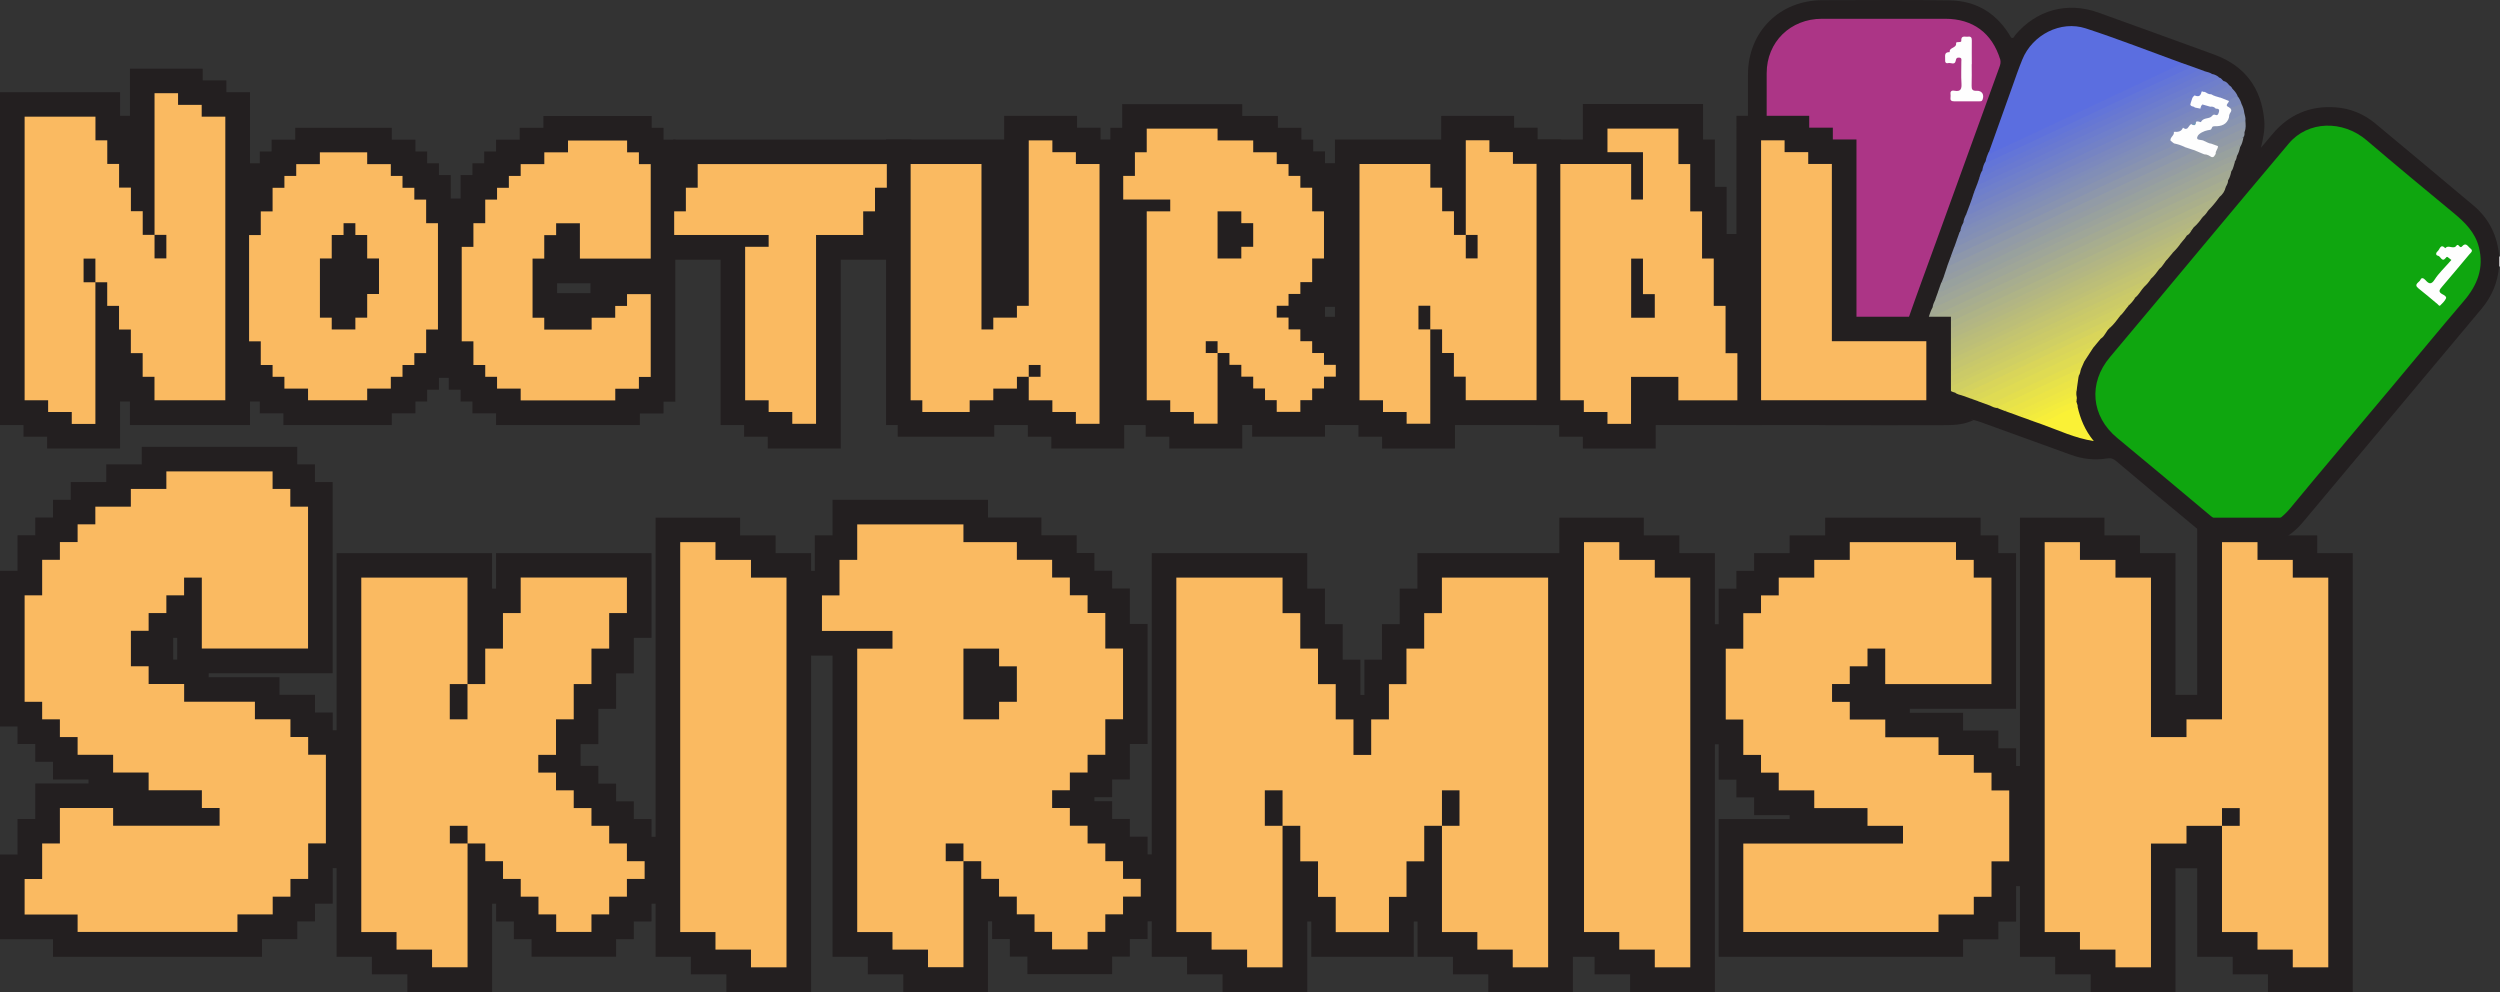 <?xml version="1.0" encoding="UTF-8"?>
<svg id="Layer_1" xmlns="http://www.w3.org/2000/svg" viewBox="0 0 406.2 161.19">
  <rect x="0" y="0" width="406.2" height="161.19" fill="#333333" stroke="none"/>
  <defs>
    <style>
      .cls-1 {
        fill: #6f7fcb;
      }

      .cls-2 {
        fill: #e7e24a;
      }

      .cls-3 {
        fill: #5b6ee0;
      }

      .cls-4 {
        fill: #d0cf63;
      }

      .cls-5 {
        fill: #959da2;
      }

      .cls-6 {
        fill: #cdcc66;
      }

      .cls-7 {
        fill: #6979d1;
      }

      .cls-8 {
        fill: #a7ad8f;
      }

      .cls-9 {
        fill: #919aa6;
      }

      .cls-10 {
        fill: #98a19e;
      }

      .cls-11 {
        fill: #5f71dc;
      }

      .cls-12 {
        fill: #f0e940;
      }

      .cls-13 {
        fill: #aaaf8b;
      }

      .cls-14 {
        fill: #7a87bf;
      }

      .cls-15 {
        fill: #cac9c9;
      }

      .cls-16 {
        fill: #9ca39b;
      }

      .cls-17 {
        fill: #8894b0;
      }

      .cls-18 {
        fill: #b2b584;
      }

      .cls-19 {
        fill: #7986be;
      }

      .cls-20 {
        fill: #eee743;
      }

      .cls-21 {
        fill: #dbd857;
      }

      .cls-22 {
        fill: #a3a993;
      }

      .cls-23 {
        fill: #7684c3;
      }

      .cls-24 {
        fill: #7281c7;
      }

      .cls-25 {
        fill: #8893b0;
      }

      .cls-26 {
        fill: #231f20;
      }

      .cls-27 {
        fill: #ac3586;
      }

      .cls-28 {
        fill: #dfdb53;
      }

      .cls-29 {
        fill: #8d97ab;
      }

      .cls-30 {
        fill: #d4d25f;
      }

      .cls-31 {
        fill: #c5c56f;
      }

      .cls-32 {
        fill: #b4b781;
      }

      .cls-33 {
        fill: #7e8cbc;
      }

      .cls-34 {
        fill: #faba61;
      }

      .cls-35 {
        fill: #818eb7;
      }

      .cls-36 {
        fill: #c8c86b;
      }

      .cls-37 {
        fill: #7499b7;
      }

      .cls-38 {
        fill: #ebe446;
      }

      .cls-39 {
        fill: #f3ec3d;
      }

      .cls-40 {
        fill: #7c89bd;
      }

      .cls-41 {
        fill: #f7ee3a;
      }

      .cls-42 {
        fill: #c2c372;
      }

      .cls-43 {
        fill: #9fa698;
      }

      .cls-44 {
        fill: #0fa60f;
      }

      .cls-45 {
        fill: #bfc075;
      }

      .cls-46 {
        fill: #8490b4;
      }

      .cls-47 {
        fill: #cbca68;
      }

      .cls-48 {
        fill: #7f8cba;
      }

      .cls-49 {
        fill: #babc7a;
      }

      .cls-50 {
        fill: #6375d8;
      }

      .cls-51 {
        fill: #e3de4e;
      }

      .cls-52 {
        fill: #bcbe78;
      }

      .cls-53 {
        fill: #d9d55a;
      }

      .cls-54 {
        fill: #6c7cce;
      }

      .cls-55 {
        fill: #fefefe;
      }

      .cls-56 {
        fill: #b7ba7d;
      }

      .cls-57 {
        fill: #faf136;
      }

      .cls-58 {
        fill: #929ba6;
      }

      .cls-59 {
        fill: #aeb387;
      }

      .cls-60 {
        fill: #7281c6;
      }

      .cls-61 {
        fill: #6677d4;
      }
    </style>
  </defs>
  <g id="cards">
    <g>
      <path class="cls-15" d="M406.2,43.3h-.16c-.41-.55-.41-1.09,0-1.63h.15v1.62h.01Z"/>
      <path class="cls-26" d="M406.05,41.68v1.63c-.22,2.58-1.17,4.85-2.83,6.84-9.7,11.58-19.39,23.17-29.09,34.75-4.14,4.94-11.52,5.64-16.51,1.53-4.62-3.8-9.2-7.66-13.78-11.51-.47-.4-.87-.54-1.51-.43-1.98.32-3.93.11-5.82-.58-4.96-1.8-9.93-3.6-14.9-5.4-.31-.11-.63-.18-.94-.27-1.53-.22-2.9-.89-4.31-1.45-.44-.18-.87-.39-1.31-.58-3.21-2.11-5.29-4.97-5.83-8.84-.26-1.84-.05-3.64.56-5.39,1.69-4.89,3.51-9.73,5.27-14.6,2.09-5.8,4.2-11.59,6.3-17.38,1.03-2.84,2.08-5.67,3.08-8.52.19-.54.34-1.08.45-1.64.42-.33.48-.84.68-1.29.37-.83.76-1.65,1.24-2.43.39.18.45-.19.59-.37,3.45-4.14,8.5-5.53,13.57-3.7,6.28,2.27,12.57,4.53,18.84,6.83,4.96,1.82,7.63,5.44,8.1,10.67.13,1.5-.19,2.97-.54,4.46.62-.73,1.24-1.47,1.85-2.2,2.69-3.21,6.12-4.67,10.29-4.37,2.42.18,4.59,1.08,6.45,2.63,5.33,4.44,10.66,8.88,15.96,13.34,2.55,2.15,3.89,4.94,4.16,8.25l-.02.02Z"/>
      <path class="cls-26" d="M326.78,6.13c0,.14.08.31.02.41-.6.98-1.05,2.02-1.45,3.1-.08.22-.2.14-.34.08-.33-.16-.42-.48-.55-.79-1.51-3.68-4.31-5.58-8.27-5.58h-20.3c-4.82,0-8.55,3.71-8.55,8.53,0,15.08.02,30.16-.02,45.24-.01,4.27,3.3,8.26,7.68,8.59.72.05,1.43.13,2.15.13h16.35c.54,0,1.08-.01,1.58.26,1.43.54,2.87,1.07,4.29,1.62.44.17.86.36,1.29.54-1.35.65-2.81.81-4.27.81-6.8.02-13.59.02-20.39,0-6.85-.02-11.99-5.21-11.99-12.07V12.12c0-6.96,5.15-12.09,12.13-12.09s13.77-.08,20.66.03c4.44.07,7.77,2.21,9.98,6.07h0Z"/>
      <path class="cls-44" d="M364.43,86.07c-1.67.04-3.6-.86-5.33-2.32-5.02-4.2-10.03-8.42-15.08-12.58-4.27-3.52-4.75-8.93-1.19-13.15,5.09-6.03,10.12-12.1,15.18-18.15,4.62-5.52,9.23-11.06,13.88-16.56,3.11-3.69,8.74-3.84,12.64-.52,4.66,3.98,9.38,7.89,14.1,11.79,1.85,1.53,3.53,3.16,4.14,5.58.86,3.37-.24,6.17-2.44,8.74-3.94,4.61-7.79,9.3-11.69,13.95-4.16,4.97-8.34,9.93-12.51,14.9-1.34,1.6-2.67,3.22-4.01,4.83-1.84,2.21-4.15,3.47-7.71,3.48h.02,0Z"/>
      <path class="cls-27" d="M315.08,66.09c-6.31,0-12.63,0-18.94-.02-2.87-.01-5.3-1.05-7.14-3.32-1.31-1.62-1.95-3.47-1.95-5.55,0-15.1-.02-30.2,0-45.31,0-5.08,3.87-8.84,8.98-8.84h20.02c4.52,0,7.64,2.32,8.96,6.66.1.42,0,.81-.15,1.21-3.43,9.46-6.86,18.92-10.29,28.38-1.49,4.13-3.03,8.24-4.47,12.38-1.87,5.36-.21,10.5,4.39,13.87.21.15.49.24.58.53h.01Z"/>
      <path class="cls-3" d="M323.19,24.63c1.24-3.48,2.48-6.96,3.73-10.44.54-1.52,1.06-3.04,1.67-4.53,1.63-4,6.21-6.38,10.3-5.05,5.3,1.73,10.5,3.77,15.74,5.68.01.39-.32.48-.58.59-5.76,2.63-11.49,5.36-17.24,8.03-4.12,1.91-8.23,3.85-12.34,5.79-.3.14-.58.33-.91.37-.31.04-.57-.02-.37-.44h0Z"/>
      <path class="cls-10" d="M363.97,23.91c-.1.51-.26,1.01-.53,1.46-1.3.22-2.39.94-3.55,1.48-7.3,3.4-14.59,6.81-21.88,10.22-4.26,1.99-8.52,3.97-12.76,5.99-3,1.42-6.03,2.78-9.03,4.23-.41.2-.85.5-1.34.14.17-.48.34-.96.51-1.45,1.25-.89,2.71-1.39,4.09-2.04,3.19-1.51,6.4-2.99,9.6-4.48,6.37-2.98,12.75-5.95,19.11-8.94,3.25-1.52,6.52-3.02,9.75-4.58.4-.2.81-.39,1.24-.53.34-.07.51-.42.83-.52,1.07-.34,2.05-.91,3.09-1.31.33-.13.87-.51.86.34h.01Z"/>
      <path class="cls-22" d="M362.54,27.86c-.1.51-.24,1.01-.53,1.46-1.62.46-3.09,1.3-4.6,2.01-4.28,2.01-8.55,4.02-12.84,6.02-5.94,2.77-11.86,5.55-17.8,8.31-3.12,1.45-6.24,2.9-9.34,4.38-1.11.53-2.25.97-3.33,1.56-.23.13-.48.26-.77.15.16-.62.36-1.23.67-1.8.6-.52,1.36-.74,2.06-1.07,5.58-2.61,11.16-5.22,16.73-7.83,8.5-3.98,17.02-7.94,25.51-11.93,1.16-.55,2.29-1.18,3.51-1.59.29-.1.8-.44.71.34h.02,0Z"/>
      <path class="cls-58" d="M315.83,44.92c.2-.59.4-1.19.6-1.78,3.21-1.6,6.48-3.07,9.72-4.59,3.24-1.53,6.5-3.03,9.75-4.55,5.42-2.52,10.82-5.08,16.24-7.59,1.49-.69,2.96-1.43,4.48-2.05.6.16,1.28.16,1.66.79-.13.35-.45.47-.74.61-4.05,1.86-8.07,3.76-12.11,5.64-3.04,1.41-6.07,2.83-9.1,4.25-6.52,3.06-13.04,6.13-19.58,9.15-.28.13-.57.37-.91.12h-.01Z"/>
      <path class="cls-43" d="M362.54,27.86c-.07-.5-.35-.26-.58-.16-1.23.55-2.46,1.09-3.67,1.66-5.3,2.49-10.59,5-15.89,7.49-4.68,2.2-9.36,4.38-14.04,6.57-4.44,2.07-8.88,4.14-13.33,6.2-.32.15-.68.22-1.02.33.04-.45.25-.85.43-1.25.55-.58,1.29-.85,2-1.17,2.38-1.04,4.71-2.19,7.06-3.28,2.36-1.09,4.71-2.18,7.07-3.28,2.22-1.03,4.42-2.1,6.65-3.12,3.5-1.61,6.96-3.29,10.47-4.89,2.15-.98,4.27-2.01,6.41-3,2.68-1.25,5.33-2.55,8.05-3.72.33-.14.67-.3.99.03-.19.54-.26,1.12-.59,1.6h0Z"/>
      <path class="cls-8" d="M313.34,51.74c4.65-2.18,9.3-4.36,13.96-6.54,1.95-.91,3.9-1.82,5.84-2.74,6.16-2.9,12.32-5.8,18.49-8.69,3.16-1.48,6.34-2.94,9.52-4.4.27-.12.56-.45.87-.05,0,.39-.19.73-.38,1.06-1.55.99-3.26,1.64-4.91,2.41-3.25,1.52-6.5,3.05-9.76,4.56-5.43,2.52-10.84,5.06-16.26,7.6-4.09,1.91-8.19,3.82-12.27,5.75-1.6.75-3.19,1.52-4.81,2.22-.24.1-.48.28-.76.09.16-.42.31-.83.47-1.25v-.02h0Z"/>
      <path class="cls-13" d="M312.87,52.99c2.66-1.22,5.33-2.43,7.98-3.67,6.09-2.85,12.17-5.72,18.26-8.57,3.57-1.67,7.15-3.33,10.72-5,3.71-1.73,7.42-3.46,11.12-5.2.22-.1.44-.18.69-.17-.14.67-.5,1.21-1.02,1.63-4.7,2.37-9.52,4.49-14.27,6.74-2.95,1.39-5.91,2.75-8.86,4.14-6.33,2.97-12.67,5.94-19.01,8.89-1.55.72-3.1,1.42-4.62,2.19-.39.19-.79.48-1.24.12,0-.39.11-.74.27-1.09h-.02Z"/>
      <path class="cls-59" d="M312.6,54.08c.34.03.64-.06.95-.2,4.26-2.02,8.53-4.04,12.79-6.04,4.75-2.23,9.51-4.46,14.27-6.68,4.6-2.15,9.19-4.3,13.79-6.44,1.78-.83,3.57-1.66,5.35-2.5.27-.13.54-.26.86-.2-.55.78-1.15,1.51-1.83,2.19-.97.14-1.77.69-2.63,1.09-4.25,2-8.5,3.98-12.75,5.97-5.96,2.78-11.92,5.57-17.88,8.35-3.98,1.85-7.96,3.73-11.95,5.58-.37.17-.7.49-1.16.34.03-.48-.15-.99.19-1.43v-.03Z"/>
      <path class="cls-29" d="M356.61,24.43c-1.37.98-2.99,1.48-4.48,2.22-2.19,1.1-4.44,2.05-6.66,3.09-6.19,2.9-12.37,5.82-18.56,8.73-3.24,1.52-6.5,3.01-9.75,4.51-.23.11-.44.34-.74.16.18-.48.36-.97.54-1.45.84-.69,1.87-1.05,2.84-1.5,4.54-2.13,9.09-4.26,13.64-6.37,5.93-2.76,11.84-5.58,17.79-8.29,1.25-.57,2.44-1.27,3.75-1.7.6.06,1.18.16,1.62.62v-.02h0Z"/>
      <path class="cls-25" d="M354.99,23.9c-1.25.63-2.48,1.28-3.75,1.88-2.19,1.03-4.4,2.01-6.59,3.03-6.11,2.86-12.22,5.74-18.33,8.61-2.68,1.26-5.36,2.5-8.04,3.75-.43.2-.89.35-1.33.52.2-.54.4-1.09.6-1.63,1.48-.86,3.07-1.49,4.61-2.22,4.38-2.07,8.78-4.11,13.17-6.16,5.15-2.4,10.29-4.85,15.46-7.2.82-.37,1.61-.8,2.4-1.22.69-.04,1.32.06,1.78.65h.02Z"/>
      <path class="cls-16" d="M363.13,26.26c-1.12.1-2.07.66-3.06,1.13-1.75.82-3.5,1.63-5.25,2.45-2.8,1.31-5.6,2.62-8.4,3.93-2.75,1.28-5.49,2.56-8.24,3.84s-5.49,2.56-8.24,3.85c-3.09,1.45-6.18,2.91-9.28,4.36-2.07.97-4.15,1.92-6.23,2.87.15-.42.31-.84.46-1.26.5.02.93-.19,1.36-.39,4.4-2.08,8.8-4.17,13.2-6.24,4.59-2.16,9.19-4.3,13.79-6.45,4.76-2.23,9.52-4.45,14.28-6.68,1.7-.8,3.41-1.59,5.12-2.38.27-.13.58-.44.8.07-.03.33-.13.62-.32.89h.01Z"/>
      <path class="cls-23" d="M319.45,34.86c.23-.6.45-1.21.68-1.81.43.08.83-.03,1.21-.22,4.02-1.94,8.07-3.8,12.11-5.69,5.26-2.46,10.51-4.94,15.78-7.37,1.9-.88,3.78-1.8,5.7-2.65.3-.13.58-.33.93-.29.32.16.66.29.84.65.03.56-.45.67-.81.83-3.04,1.4-6.06,2.86-9.1,4.26-3.37,1.55-6.71,3.15-10.08,4.7-5.35,2.47-10.66,5.01-16.02,7.46-.39.18-.79.49-1.25.12h.01Z"/>
      <path class="cls-18" d="M312.41,55.51c6.35-2.97,12.71-5.93,19.06-8.9,3.05-1.43,6.1-2.87,9.16-4.3,5.86-2.75,11.72-5.5,17.59-8.24.2-.09.49-.42.57.12-.23.4-.51.75-.87,1.05-2.18,1.32-4.56,2.24-6.85,3.32-3.24,1.54-6.5,3.05-9.75,4.56-5.39,2.51-10.78,5.04-16.17,7.55-3.9,1.82-7.79,3.67-11.7,5.46-.32.15-.61.4-1.01.26,0-.3-.01-.6-.02-.89h0Z"/>
      <path class="cls-52" d="M313.26,59.53c-.22-.27-.33-.59-.38-.93.85-.79,1.95-1.12,2.96-1.6,2.64-1.26,5.3-2.5,7.95-3.75,2.1-.98,4.2-1.99,6.32-2.94,1.44-.64,2.85-1.37,4.28-2.03,1.33-.61,2.61-1.31,3.98-1.83,1.29-.48,2.47-1.2,3.72-1.76,2.6-1.18,5.17-2.43,7.78-3.6,1.25-.56,2.44-1.26,3.73-1.73.25-.09.58-.55.85,0-.4.59-.84,1.14-1.36,1.63-3.68,1.86-7.46,3.54-11.19,5.3-3.33,1.57-6.66,3.13-10,4.67-5.32,2.46-10.61,4.99-15.94,7.42-.89.41-1.69,1.04-2.71,1.15h0Z"/>
      <path class="cls-31" d="M350.86,43.67c-.42.58-.84,1.16-1.38,1.63-.62.48-1.36.74-2.06,1.07-4.1,1.95-8.22,3.86-12.34,5.78-5.23,2.43-10.44,4.89-15.67,7.32-1.27.59-2.55,1.17-3.81,1.79-.34.17-.68.4-1.1.2-.23-.18-.4-.4-.52-.67-.05-.59.48-.63.82-.79,2.87-1.34,5.74-2.69,8.62-4.03,3.26-1.51,6.51-3.03,9.76-4.55,5.58-2.61,11.16-5.24,16.76-7.81.28-.13.65-.52.92.06h0Z"/>
      <path class="cls-24" d="M355.88,16.91c-5.22,2.43-10.43,4.86-15.65,7.29-3.05,1.43-6.1,2.86-9.15,4.3-3.26,1.54-6.52,3.09-9.8,4.59-.3.14-.81.75-1.15-.04.11-.3.21-.6.32-.9,2.15-1.12,4.37-2.08,6.57-3.11,3.22-1.51,6.45-3,9.68-4.51,6.07-2.85,12.15-5.66,18.2-8.53.42-.2.85-.48,1.36-.22.16.47,0,.83-.37,1.12h-.01Z"/>
      <path class="cls-11" d="M323.19,24.63c.12.6.45.21.66.11,1.82-.83,3.63-1.68,5.44-2.53,6.19-2.91,12.37-5.82,18.55-8.73,2.26-1.07,4.53-2.13,6.79-3.2.36.13.72.25,1.08.38.23.59-.25.73-.6.9-2.69,1.3-5.4,2.57-8.12,3.83-3.36,1.56-6.71,3.15-10.08,4.71-4.48,2.07-8.93,4.2-13.42,6.24-.27.12-.67.51-.87-.13.11-.55.29-1.08.57-1.57h0Z"/>
      <path class="cls-5" d="M315.83,44.92c1.66-.74,3.33-1.46,4.98-2.23,5.3-2.48,10.59-4.99,15.89-7.48,3.68-1.73,7.36-3.44,11.04-5.16,3.52-1.64,7.04-3.28,10.56-4.91.47-.22.78-.03,1.02.37-3.33,1.75-6.79,3.22-10.19,4.83-6.02,2.85-12.07,5.62-18.11,8.44-3.41,1.59-6.79,3.25-10.21,4.81-1.79.82-3.51,1.79-5.39,2.4.14-.35.28-.71.42-1.06h-.01Z"/>
      <path class="cls-7" d="M358.22,11.58c.43.12.88.21,1.26.48-.13.54-.59.73-1.02.93-4.05,1.86-8.07,3.76-12.11,5.65-3.2,1.49-6.39,2.99-9.58,4.48-4.82,2.25-9.64,4.5-14.46,6.76-.33.16-.69.4-1.09.14.13-.36.26-.72.38-1.09.15-.32.44-.48.74-.62,7.48-3.5,14.97-6.99,22.45-10.49,4.47-2.09,8.93-4.22,13.43-6.24h0Z"/>
      <path class="cls-32" d="M312.43,56.41c5.44-2.54,10.88-5.08,16.32-7.63,2.84-1.33,5.68-2.65,8.52-3.99,6.16-2.9,12.32-5.81,18.5-8.68.69-.32,1.36-.76,2.14-.88-.44.63-.9,1.24-1.5,1.73-1.82.69-3.53,1.6-5.29,2.42-7.01,3.29-14.04,6.55-21.05,9.85-4.49,2.11-8.99,4.23-13.5,6.3-1.33.61-2.59,1.37-4.01,1.79-.2-.29-.17-.61-.14-.93v.02s.01,0,.01,0Z"/>
      <path class="cls-1" d="M356.24,15.83c-1.51.23-2.76,1.11-4.11,1.73-6.21,2.86-12.38,5.8-18.57,8.71-3.65,1.71-7.29,3.43-10.96,5.1-.69.32-1.35.79-2.16.79.1-.29.2-.59.29-.88.33-.36.75-.58,1.19-.78,4.55-2.12,9.1-4.25,13.65-6.37,5.94-2.76,11.85-5.56,17.8-8.3,2.09-.96,4.16-1.97,6.26-2.92.3-.14.58-.32.93-.3.35.05.48.37.72.55.06.43-.29.54-.57.68-.81.41-1.61.85-2.45,1.2-.12.03-.33,0-.34.04-.28.89-1.01.76-1.68.76h0Z"/>
      <path class="cls-35" d="M317.94,38.98c.15-.42.3-.83.45-1.25,1.29-.9,2.77-1.4,4.17-2.06,3.37-1.61,6.76-3.17,10.14-4.74,5.25-2.45,10.5-4.91,15.74-7.36,1.46-.68,2.96-1.28,4.36-2.1.13-.08.26-.15.42-.09.33.64-.25,1.01-.45,1.49-.29.41-.72.62-1.16.82-7.59,3.53-15.18,7.08-22.75,10.64-3.25,1.53-6.5,3.05-9.76,4.53-.36.16-.73.48-1.16.12Z"/>
      <path class="cls-54" d="M360.56,12.6c-1.26.87-2.73,1.34-4.09,2.01-2.19,1.09-4.45,2.05-6.66,3.09-6.19,2.91-12.38,5.83-18.58,8.73-3.49,1.63-7,3.22-10.5,4.83.16-.42.32-.84.49-1.26,1.22-.26,2.26-.95,3.37-1.45,3.35-1.51,6.65-3.12,9.98-4.69,5.76-2.7,11.52-5.4,17.29-8.1,2.08-.97,4.18-1.92,6.27-2.87.5-.22.93-.54,1.35-.86.41.09.76.27,1.08.54v.03Z"/>
      <path class="cls-40" d="M318.55,37.37c.07-.45.26-.86.48-1.26.58-.71,1.44-.96,2.21-1.31,4.4-2.03,8.78-4.12,13.18-6.15,6.08-2.82,12.13-5.71,18.22-8.5,2.18-1,4.3-2.1,6.52-3.01.41-.06.76.01.95.44-.03.54-.44.74-.85.92-4.89,2.17-9.69,4.52-14.54,6.76-6.92,3.19-13.79,6.48-20.72,9.66-1.55.71-3.11,1.4-4.62,2.19-.26.13-.49.36-.83.27h0Z"/>
      <path class="cls-50" d="M322.62,26.2c.19.33.41.11.61.02,2.38-1.1,4.77-2.19,7.14-3.3,6.18-2.9,12.36-5.82,18.54-8.72,2.08-.97,4.17-1.92,6.25-2.88.29-.13.5-.32.54-.66.53.19,1.07.38,1.6.57-.04.54-.51.63-.87.79-3.03,1.41-6.06,2.84-9.09,4.26-3.36,1.57-6.71,3.14-10.07,4.7-4.8,2.23-9.59,4.48-14.38,6.72-.23.11-.58.49-.8-.05.09-.52.25-1.01.53-1.45h0Z"/>
      <path class="cls-47" d="M348.33,46.66c-.49.55-.81,1.24-1.41,1.7-1.81,1.05-3.75,1.84-5.64,2.73-3.3,1.55-6.62,3.07-9.91,4.63-5,2.36-10.04,4.65-15.02,7.05-.11.05-.23.08-.35.09-.37-.16-.63-.46-.89-.74-.03-.44.32-.53.61-.67,8.19-3.82,16.37-7.65,24.55-11.48,2.36-1.1,4.69-2.25,7.09-3.27.29-.12.63-.57.97-.03h0Z"/>
      <path class="cls-42" d="M350.86,43.67c-.94-.09-1.64.51-2.41.86-3.39,1.55-6.75,3.18-10.13,4.76-6.16,2.88-12.33,5.75-18.5,8.62-1.68.78-3.36,1.55-5.03,2.34-.29.14-.63.22-.8.54-.18-.15-.32-.33-.34-.58-.06-.64.47-.78.87-.97,2.2-1.08,4.43-2.09,6.65-3.13,3.33-1.56,6.66-3.11,9.99-4.66,5.31-2.48,10.61-4.97,15.92-7.44,1.33-.62,2.66-1.22,3.98-1.86.36-.17.74-.47,1.15-.08-.53.46-.76,1.18-1.34,1.6,0,0-.01,0-.01,0Z"/>
      <path class="cls-4" d="M317.61,63.78c-.41-.09-.76-.29-1.07-.56,0-.6.53-.68.9-.85,3.14-1.48,6.27-2.97,9.42-4.42,3.23-1.49,6.45-3.02,9.68-4.51,2.8-1.29,5.57-2.64,8.38-3.89.28-.13.72-.63.94.11-.5.57-.88,1.24-1.47,1.74-4.44,2.16-8.93,4.2-13.4,6.3-4.17,1.96-8.33,3.93-12.53,5.83-.27.12-.54.27-.85.26h0Z"/>
      <path class="cls-46" d="M317.94,38.98c.99-.05,1.78-.67,2.64-1.06,3.3-1.48,6.54-3.07,9.82-4.6,5.92-2.76,11.87-5.48,17.78-8.28,1.51-.71,3.08-1.31,4.49-2.22.27.06.49.17.56.47-.56.78-1.49.96-2.27,1.35-2.09,1.02-4.23,1.94-6.34,2.92-5.3,2.48-10.58,4.99-15.88,7.48-3.43,1.61-6.87,3.2-10.31,4.8-.27.13-.54.26-.86.2.13-.36.25-.71.38-1.07h-.01Z"/>
      <path class="cls-61" d="M322.09,27.65c.21.24.39.02.55-.06,4.22-1.98,8.43-3.98,12.65-5.96,5.68-2.66,11.36-5.32,17.04-7.98,1.67-.78,3.42-1.4,4.97-2.42.31.11.61.23.92.34-.06.37-.4.42-.66.54-5.17,2.41-10.34,4.82-15.51,7.23-2.71,1.26-5.42,2.52-8.12,3.79-4.11,1.93-8.22,3.87-12.32,5.8.09-.45.24-.88.49-1.28h0Z"/>
      <path class="cls-14" d="M359.12,17.31c-3.13,1.48-6.25,2.96-9.38,4.43-2.27,1.06-4.55,2.11-6.81,3.17-6.08,2.85-12.15,5.71-18.23,8.56-1.89.89-3.79,1.76-5.68,2.64.05-.45.22-.85.42-1.25.79.04,1.43-.42,2.09-.73,3.5-1.61,6.96-3.29,10.45-4.92,5.59-2.62,11.19-5.23,16.78-7.84,2.38-1.11,4.77-2.2,7.14-3.31.28-.13.66-.18.7-.6.28-.24.55-.06.82.02.06-.02.14.16.17,0,.05-.25.07-.5.33-.64.46,0,.89.07,1.2.47h0Z"/>
      <path class="cls-53" d="M320.32,64.8c-.48-.17-.96-.35-1.44-.52-.05-.47.32-.6.64-.75,3.56-1.7,7.13-3.36,10.7-5.03,3.49-1.63,6.98-3.26,10.47-4.9.51-.24,1.02-.5,1.57-.65.27-.07.62-.18.52.35-.58.47-.75,1.27-1.39,1.69-5.2,2.5-10.44,4.93-15.68,7.34-1.79.83-3.54,1.74-5.38,2.47h-.01Z"/>
      <path class="cls-28" d="M340.06,56.57c-.47.73-.95,1.46-1.42,2.19-5.09,2.39-10.19,4.76-15.28,7.15-.66-.24-1.31-.48-1.97-.72-.04-.4.28-.48.54-.61,2.63-1.28,5.29-2.5,7.93-3.74,2.59-1.22,5.21-2.39,7.78-3.64.62-.3,1.25-.57,1.89-.81.19-.07.47-.21.53.19h0Z"/>
      <path class="cls-36" d="M348.33,46.66c-.94.06-1.7.59-2.51.97-5.24,2.44-10.47,4.92-15.7,7.38-3.62,1.7-7.24,3.38-10.86,5.07-1.19.55-2.39,1.08-3.58,1.62-.22.1-.45.19-.56.42-.3-.13-.43-.42-.61-.66.98-.43,1.97-.83,2.94-1.29,4.4-2.07,8.79-4.16,13.19-6.23,5.53-2.6,11.07-5.19,16.62-7.75.72-.33,1.4-.79,2.22-.9-.3.52-.7.97-1.15,1.36h0Z"/>
      <path class="cls-30" d="M342.77,53.3c-.1-.42-.33-.21-.54-.12-1.2.54-2.4,1.06-3.59,1.62-4.38,2.06-8.75,4.14-13.13,6.2-2,.94-4.01,1.86-6.02,2.77-.26.12-.45.28-.6.51-.44-.12-.89-.21-1.27-.5,1.36-.68,2.7-1.38,4.08-2.03,2.11-.99,4.24-1.93,6.35-2.92,5.25-2.46,10.48-4.94,15.73-7.4.19-.09.4-.34.63-.04-.49.68-.99,1.35-1.62,1.91h-.02Z"/>
      <path class="cls-45" d="M352.2,42.07c-1.21.08-2.16.82-3.2,1.29-5.21,2.38-10.38,4.86-15.57,7.3-4.7,2.21-9.41,4.41-14.11,6.61-1.6.75-3.2,1.47-4.8,2.21-.35.16-.71.34-.87.73-.22-.18-.34-.41-.38-.69,1.85-1.09,3.86-1.87,5.78-2.82,2.09-1.03,4.23-1.94,6.34-2.93,5.27-2.47,10.54-4.97,15.81-7.44,3.62-1.7,7.25-3.39,10.88-5.08.33-.15.64-.34,1.02-.26-.3.36-.6.72-.9,1.08Z"/>
      <path class="cls-48" d="M318.55,37.37c1.72-1.15,3.68-1.83,5.53-2.75,2.05-1.02,4.18-1.91,6.26-2.88,5.3-2.48,10.56-5.03,15.88-7.46,4.39-2,8.69-4.21,13.16-6.05.25-.1.44-.39.65-.59.34-.27.57-.13.67.22.1.38-.02.82-.39.9-.61.13-1.02.78-1.72.64-.11-.02-.27.03-.32.13-.28.59-.83.46-1.31.51-.26.11-.49.29-.77.35-.38.56-1.13.54-1.55.88-.56.45-.92.35-1.42.14-.52.57-1.25.8-1.92,1.12-2.11.99-4.24,1.93-6.34,2.92-6.19,2.9-12.37,5.82-18.56,8.73-2.4,1.13-4.82,2.23-7.23,3.35-.24.11-.48.25-.76.23.05-.12.1-.24.16-.37,0,0-.02-.02-.02-.02Z"/>
      <path class="cls-57" d="M337.57,66.11c.45,1.95,1.18,3.79,2.63,5.56-3.1-.49-5.7-1.75-8.39-2.71-.21-.54.23-.67.56-.81,1.44-.63,2.83-1.38,4.27-2,.3-.13.6-.27.92-.04h.01Z"/>
      <path class="cls-56" d="M312.57,57.33c.85-.67,1.85-1.04,2.81-1.49,2.1-1,4.23-1.93,6.34-2.92,5.29-2.48,10.58-4.99,15.87-7.47,4.56-2.14,9.13-4.27,13.7-6.4,1.49-.69,2.98-1.37,4.47-2.05.22-.1.43-.24.65-.02-.1.14-.21.28-.31.42-2.04,1.2-4.23,2.1-6.36,3.1-2.33,1.09-4.66,2.18-6.99,3.26-6.34,2.95-12.68,5.92-19.01,8.89-3.3,1.55-6.63,3.05-9.91,4.65-.38.19-.76.54-1.24.2-.04-.05-.05-.1-.02-.15v-.02h0Z"/>
      <path class="cls-21" d="M340.06,56.57c-.79-.1-1.38.4-2.02.7-5.45,2.52-10.88,5.07-16.32,7.62-.13.06-.22.19-.32.29-.36-.13-.72-.25-1.08-.38.72-.66,1.64-.96,2.5-1.37,4.59-2.17,9.19-4.31,13.79-6.46,1.33-.62,2.66-1.21,3.99-1.82.25-.11.49-.21.77-.17-.44.53-.87,1.05-1.31,1.58h0Z"/>
      <path class="cls-6" d="M345.86,49.65c-.18-.34-.4-.13-.61-.04-2.63,1.22-5.26,2.44-7.88,3.67-6.08,2.85-12.16,5.72-18.25,8.57-.88.41-1.85.67-2.58,1.37-.22-.06-.41-.16-.54-.36.16-.34.5-.42.79-.55,6.22-2.91,12.44-5.8,18.66-8.71,3.35-1.57,6.7-3.16,10.04-4.74.46-.22.89-.5,1.43-.49-.28.49-.66.9-1.06,1.28h0Z"/>
      <path class="cls-56" d="M312.59,57.49c.38.04.68-.18,1.01-.33,6.16-2.89,12.31-5.79,18.47-8.68,3.62-1.7,7.24-3.39,10.86-5.07,4.22-1.96,8.44-3.92,12.66-5.87.16-.07.34-.1.51-.14-.2.33-.38.68-.76.85-5.98,2.87-12.01,5.64-18.01,8.46-5.47,2.57-10.95,5.12-16.42,7.67-2.49,1.16-4.98,2.35-7.49,3.48-.22.1-.43.22-.68.2-.17-.16-.17-.36-.15-.57Z"/>
      <path class="cls-49" d="M354.46,39.36c-1.11.28-2.15.72-3.15,1.25-1.55.82-3.16,1.49-4.77,2.19-1.06.46-2.12.97-3.13,1.5-1.34.71-2.74,1.3-4.11,1.94-2.28,1.07-4.57,2.13-6.85,3.19-1.45.67-2.91,1.36-4.35,2.06-1.97.96-3.97,1.89-5.95,2.83-2.37,1.12-4.76,2.21-7.15,3.31-.7.33-1.41.64-2.12.96-.04-.13-.07-.26-.11-.39,1.26-.87,2.72-1.36,4.09-2,1.29-.61,2.59-1.22,3.89-1.82,4.27-2.01,8.54-4,12.81-6,5.64-2.65,11.3-5.27,16.95-7.92,1.27-.59,2.5-1.27,3.82-1.75.24-.09.47-.32.73-.05-.2.24-.4.47-.6.71h0Z"/>
      <path class="cls-51" d="M323.37,65.9c.01-.3.26-.38.47-.48,3.05-1.43,6.1-2.87,9.15-4.29,1.62-.76,3.24-1.52,4.87-2.25.23-.11.46-.46.78-.12-.18.42-.36.83-.54,1.25-1.65.91-3.39,1.63-5.09,2.43-2.54,1.19-5.06,2.42-7.63,3.56-.3.13-.61.23-.93.29-.39-.04-.74-.2-1.08-.37v-.02Z"/>
      <path class="cls-49" d="M355.06,38.65c-.72.1-1.35.47-1.99.77-4.27,1.99-8.53,4.02-12.79,6.02-4.7,2.21-9.4,4.4-14.1,6.6-4.35,2.03-8.71,4.05-13.06,6.07-.11.05-.23.06-.34.09-.04-.04-.05-.09-.03-.14,1.26-.94,2.77-1.37,4.15-2.07,2.21-1.11,4.49-2.08,6.74-3.13,6.16-2.89,12.32-5.79,18.48-8.69,3.65-1.71,7.29-3.44,10.96-5.1.72-.33,1.39-.89,2.27-.84-.1.14-.19.27-.29.41h0Z"/>
      <path class="cls-2" d="M324.45,66.28c1.11-.77,2.4-1.19,3.6-1.77,3.14-1.52,6.32-2.95,9.49-4.4.17-.08.33-.3.56-.11-.06.38-.15.75-.35,1.08-.38.6-1.04.78-1.63,1.04-3.15,1.41-6.24,2.95-9.39,4.35-.33.15-.66.27-1.02.29-.42-.16-.85-.33-1.27-.49h.01Z"/>
      <path class="cls-38" d="M325.71,66.76c3.29-1.54,6.58-3.08,9.86-4.63.73-.34,1.45-.7,2.17-1.05-.12.84-.24,1.69-.36,2.53-.07-.05-.12-.12-.16-.2-.11-.54-.41-.45-.79-.27-2.02.97-4.06,1.91-6.09,2.86-1,.47-1.99.95-3.03,1.33-.54-.19-1.07-.38-1.61-.57h0Z"/>
      <path class="cls-17" d="M364.65,18.35c.09.41.25.81.18,1.25-.23.34-.59.49-.95.65-1.96.87-3.88,1.85-5.84,2.71-.24.06-.47.03-.7-.06-.3-.11-.53-.29-.52-.65,0-.3.18-.48.44-.62,1.25-.7,2.51-1.39,3.93-1.68.55-.11.46-.75.89-.94.51.21.95.04,1.39-.23.36-.22.69-.56,1.18-.43Z"/>
      <path class="cls-20" d="M327.32,67.33c.39-.5.99-.65,1.52-.9,2.56-1.21,5.15-2.37,7.7-3.61.84-.41.92-.12.8.6-.86.65-1.88,1.01-2.84,1.47-1.64.78-3.31,1.51-4.94,2.32-.43.21-.89.34-1.35.46-.3-.11-.6-.23-.9-.34h.01Z"/>
      <path class="cls-29" d="M358.04,22.85c1.46-.97,3.14-1.51,4.68-2.32.68-.36,1.4-.62,2.11-.93.04.61.13,1.22-.13,1.81-.35-.24-.66-.06-1,.08-1.5.62-2.91,1.45-4.44,2-.49-.06-1-.07-1.22-.64h0Z"/>
      <path class="cls-41" d="M337.57,66.11c-1.49.39-2.82,1.13-4.17,1.84-.55.29-1.33.25-1.59,1.01l-1.61-.57c.07-.48.51-.55.84-.71,1.8-.81,3.58-1.67,5.36-2.51.31-.14.62-.42,1-.15-.12.38.25.7.16,1.08h.01Z"/>
      <path class="cls-39" d="M337.41,65.03c-1.09.48-2.19.94-3.27,1.44-1.32.62-2.63,1.28-3.94,1.92-.3-.11-.6-.23-.91-.34-.06-.39.26-.51.51-.64,2.25-1.15,4.55-2.2,6.88-3.2.21-.09.44-.22.68-.09.05.3.14.59.03.9h.02Z"/>
      <path class="cls-12" d="M337.37,64.13c-2.33,1.06-4.67,2.09-6.99,3.19-.38.18-.85.31-1.09.73-.36-.13-.72-.25-1.08-.38.68-.35,1.35-.73,2.04-1.06,2.24-1.05,4.49-2.07,6.74-3.11.11-.05.23-.06.34-.09.01.06.03.13.04.19,0,.17,0,.35-.01.52h0Z"/>
      <path class="cls-9" d="M359.3,23.34c1.64-.78,3.27-1.55,4.9-2.33.49-.24.48.09.49.4,0,.31.04.62-.18.88-1.04.85-2.33,1.22-3.52,1.79-.27.13-.52.02-.75-.11-.33-.19-.8-.17-.94-.63Z"/>
      <path class="cls-5" d="M360.37,23.74c.27.33.54.18.84.03,1.1-.51,2.21-.98,3.31-1.47-.1.57-.24,1.12-.55,1.61-.13-.6-.47-.28-.74-.16-.84.38-1.67.78-2.52,1.15-.21.09-.43.4-.7.08-.33-.54.02-.89.35-1.24h0Z"/>
      <path class="cls-46" d="M364.65,18.35c-.55.31-1.09.63-1.64.91-.31.16-.69.38-.83-.21-.26-.57.1-1.13.05-1.69.66-.14,1.23-.68,1.97-.47.24.46.4.95.45,1.46Z"/>
      <path class="cls-60" d="M358.23,14.9c.95-.7,2.18-.91,3.05-1.75.41.1.68.36.91.69.06.36-.24.44-.46.56-.78.41-1.57.82-2.43,1.06-.46,0-.88-.05-1.07-.56Z"/>
      <path class="cls-23" d="M359.28,15.3c.97-.48,2.03-.77,2.9-1.45.23.13.43.3.53.56.22.44-.1.67-.39.84-.5.3-1.01.62-1.6.74-.54-.11-1.16-.04-1.44-.69h0Z"/>
      <path class="cls-33" d="M364.2,16.89c-.69.11-1.24.72-2,.55-.45.22-.51-.08-.51-.4,0-.27.14-.5.28-.72.46-.41.89-.9,1.62-.67.28.38.49.78.61,1.24h0Z"/>
      <path class="cls-19" d="M363.59,15.65c-.53.16-1.04.35-1.43.76-.59.09-1.13.07-1.44-.57.65-.49,1.69-.45,1.99-1.43.37.36.69.75.88,1.24Z"/>
      <path class="cls-55" d="M398.3,42.24c-.2-.16-.37-.3-.55-.43-.19-.15-.23-.05-.38.12-.62.75-.8-.31-1.25-.38-.35-.05-.41-.42-.05-.73.37-.32.45-1.29,1.25-.49.48-.64,1.31.26,1.79-.4.2-.27.36-.07.49.08.14.16.29.2.43.03.65-.75.95.02,1.34.31.55.41.11.67-.15.98-1.49,1.76-2.95,3.54-4.46,5.29-.43.49-.63.82.11,1.2.24.12.7.38.55.68-.2.43-.59.8-.94,1.14-.15.14-.3-.12-.42-.22-1.03-.85-2.04-1.73-3.09-2.55-.89-.69.13-.98.3-1.4.17-.44.53-.28.82.04.51.57.91.83,1.49-.08.64-1.01,1.55-1.85,2.34-2.76.12-.13.23-.27.38-.43h0Z"/>
      <path class="cls-55" d="M320.36,10.44c0,1.17.03,2.33-.01,3.49-.02.61.15.85.8.82.89-.04,1.29.62.97,1.46-.1.27-.3.25-.51.25h-4.13c-.85,0-.48-.64-.55-1.04-.08-.46.05-.79.61-.68,1.07.21,1.22-.33,1.16-1.24-.08-1.16-.01-2.33-.02-3.49,0-.27.13-.63-.37-.65-.38-.02-.47.12-.54.5-.14.79-.81.28-1.22.39-.39.1-.54-.15-.5-.52.05-.53-.27-1.29.74-1.26-.12-.8,1.12-.62,1.04-1.43-.02-.24.25-.18.42-.2s.43.02.42-.21c-.06-.96.64-.6,1.1-.67.48-.07.62.16.61.62-.02,1.28,0,2.57,0,3.85h-.02Z"/>
      <path class="cls-55" d="M360.72,15.84c.48.19.96.38,1.44.57-.02.35-.82.73.05,1.03.25.21.47.42.22.79-.16.24-.28.51-.25.82-.35,1.2-1.26,1.49-2.36,1.46-.21,0-.38.07-.43.25-.11.39-.32.33-.67.4-.6.11-1.41.51-1.63.92-.43.82.57.56.96.78.42.17.79.45,1.26.49.35.13.71.26,1.06.39.04.46-.43.77-.35,1.24-.19.23-.25.66-.71.53-.32-.18-.61-.43-1.02-.37-.56-.23-1.12-.47-1.68-.7-.54-.18-1.08-.36-1.62-.54-.57-.28-1.15-.49-1.77-.59-.19-.16-.37-.31-.56-.47-.09-.58.69-.83.54-1.43.62.05,1.21.03,1.49-.67.81.65.89-.43,1.36-.58.43.26.61-.02.76-.36.29-.22.74.13.8.02.37-.7,1.13-.5,1.61-.81.27-.17.31-.51.78-.33.38.14.47-.27.54-.54.11-.42-.17-.5-.51-.48-.24-.26-.54-.39-.9-.32-.42-.12-.84-.24-1.26-.36-.16.2-.16.49-.36.67-.3-.06-.6-.12-.9-.18-.18-.26-.7-.08-.73-.55.12-.36.24-.72.36-1.08.12-.12.3-.36.36-.33.62.26.95.11,1.1-.57.05-.24.35.1.52-.02.33.19.64.43,1.06.4.44.29.95.38,1.44.54v-.02h0Z"/>
      <path class="cls-40" d="M357.51,17.63c.06-.25.15-.5.36-.67-.02.27.03.59-.36.67Z"/>
      <path class="cls-37" d="M356.81,19.78c-.02.61-.29.71-.76.36.35.07.54-.18.76-.36Z"/>
    </g>
  </g>
  <g id="back">
    <g>
      <g>
        <path class="cls-26" d="M11.66,68.88v-1.92h-3.84v-1.9h-3.82V18.98h11.51v3.84h1.92v3.84h1.92v3.84h1.92v3.84h1.92v3.84h1.92v3.82h1.92v-3.82h-1.92V15.16h3.82v1.9h3.84v1.92h3.84v46.08h-11.51v-3.82h-1.92v-3.84h-1.92v-3.84h-1.92v-3.84h-1.92v-3.84h-1.92v-3.84h-1.92v3.84h1.92v23.02h-3.84v-.02Z"/>
        <path class="cls-26" d="M19.51,72.88H7.66v-1.92h-3.84v-1.9H0V14.98h19.51v3.84h1.61v-7.66h11.82v1.9h3.84v1.92h3.84v54.08h-19.51v-3.82h-1.61v7.64h0ZM29.12,61.06h3.51V22.98h-3.51v11.22h1.92v11.82h-7.69v3.53h1.92v3.84h1.92v3.84h1.92v3.82h.01ZM8,61.06h3.51v-11.2h-1.92v-11.84h7.69v-3.51h-1.92v-3.84h-1.92v-3.84h-1.92v-3.84h-3.51v38.08h-.01Z"/>
      </g>
      <g>
        <path class="cls-26" d="M50.05,65.06v-1.9h-3.84v-1.92h-1.92v-1.92h-1.92v-3.84h-1.9v-17.27h1.9v-3.84h1.92v-3.84h1.92v-1.92h1.92v-1.92h3.84v-1.92h7.69v1.92h3.84v1.92h1.9v1.92h1.92v1.92h1.92v3.84h1.92v17.27h-1.92v3.84h-1.92v1.92h-1.92v1.92h-1.9v1.92h-3.84v1.9s-9.61,0-9.61,0ZM57.74,53.55v-1.92h1.92v-3.84h1.92v-5.77h-1.92v-3.82h-1.92v-1.92h-1.92v1.92h-1.92v3.82h-1.92v9.61h1.92v1.92s3.84,0,3.84,0Z"/>
        <path class="cls-26" d="M63.66,69.06h-17.61v-1.9h-3.84v-1.92h-1.92v-1.92h-1.92v-3.84h-1.9v-25.27h1.9v-3.84h1.92v-3.84h1.92v-1.92h1.92v-1.92h3.84v-1.92h15.69v1.92h3.84v1.92h1.9v1.92h1.92v1.92h1.92v3.84h1.92v25.27h-1.92v3.84h-1.92v1.92h-1.92v1.92h-1.9v1.92h-3.84s0,1.9,0,1.9ZM54.05,61.06h1.61v-1.9h3.84v-1.61h-9.3v1.61h3.84v1.9h0ZM48.29,57.24h1.61v-1.61h-1.61v1.61ZM46.37,55.31h1.61v-16.96h-1.61v3.84h-1.9v9.27h1.9v3.84h0ZM63.66,53.39h1.59v-1.61h-1.59v1.61ZM65.59,49.55h1.59v-9.27h-1.59v9.27ZM63.66,38.02h1.59v-1.59h-1.59v1.59ZM48.29,38.02h1.61v-3.51h-1.61v3.51ZM50.21,34.2h1.61v-1.61h-1.61v1.61ZM52.13,32.28h7.38v-1.61h-7.38v1.61Z"/>
      </g>
      <g>
        <path class="cls-26" d="M84.6,65.06v-1.9h-3.84v-1.92h-1.92v-1.92h-1.92v-3.84h-1.9v-15.35h1.9v-3.84h1.92v-3.84h1.92v-1.92h1.92v-1.92h1.92v-1.92h3.84v-1.92h3.85v-1.92h9.6v1.92h1.92v1.92h1.92v15.35h-11.51v-5.74h-3.86v1.92h-1.93v3.82h-1.9v9.61h1.9v1.92h7.7v-1.92h3.83v-1.92h1.92v-1.92h3.85v13.45h-1.92v1.92h-3.84v1.9h-15.35s-.02-.02-.02-.02Z"/>
        <path class="cls-26" d="M103.95,69.06h-23.35v-1.9h-3.84v-1.92h-1.92v-1.92h-1.92v-3.84h-1.9v-23.35h1.9v-3.84h1.92v-3.84h1.92v-1.92h1.92v-1.92h1.92v-1.92h3.84v-1.92h3.85v-1.92h17.6v1.92h1.92v1.92h1.92v42.57h-1.92v1.92h-3.84v1.9l-.02-.02ZM88.6,61.06h7.35v-1.9h3.84v-1.61h-15.04v1.61h3.84v1.9h.01ZM100.12,57.24h1.6v-1.61h-1.6v1.61ZM82.84,57.24h1.59v-1.61h-1.59v1.61ZM80.91,55.31h1.61v-15.04h-1.61v3.84h-1.9v7.35h1.9v3.84h0ZM92.42,47.63h3.52v-1.61h-5.42v1.61h1.9ZM98.21,38.02h3.51v-7.35h-1.92v-1.92h-1.92v-1.92h-1.6v1.92h-3.85v1.92h-3.84v1.61h9.62v5.74h0ZM82.83,38.02h1.59v-1.59h-1.59v1.59Z"/>
      </g>
      <g>
        <path class="cls-26" d="M128.73,68.88v-1.92h-3.84v-1.9h-3.82v-24.94h3.82v-1.92h-15.35v-3.84h1.9v-3.84h1.92v-3.84h30.73v3.84h-1.92v3.84h-1.92v3.84h-7.66v30.68h-3.86Z"/>
        <path class="cls-26" d="M136.58,72.88h-11.84v-1.92h-3.84v-1.9h-3.82v-26.86h-11.53v-11.84h1.9v-3.84h1.92v-3.84h38.73v11.84h-1.92v3.84h-1.92v3.84h-7.66v30.68h-.02ZM125.07,61.06h3.51v-16.94h-3.51s0,16.94,0,16.94ZM128.58,34.2h7.66v-3.53h-18.88v3.53h11.22Z"/>
      </g>
      <g>
        <path class="cls-26" d="M174.81,68.88v-1.92h-3.82v-1.9h-3.84v-3.82h1.92v-1.92h-1.92v1.92h-1.92v1.92h-3.84v1.9h-3.84v1.9h-7.69v-1.9h-1.9V26.67h11.51v26.88h1.92v-1.92h3.84v-1.92h1.92v-26.88h3.84v1.92h3.82v1.92h3.84v42.21s-3.84,0-3.84,0Z"/>
        <path class="cls-26" d="M182.66,72.88h-11.84v-1.92h-3.82v-1.9h-5.45v1.9h-15.69v-1.9h-1.9V22.67h19.2v-3.84h11.84v1.92h3.82v1.92h3.84v50.21ZM173.07,61.06h1.59v-30.39h-3.51v23.04h-1.92v1.61h3.84s0,5.74,0,5.74ZM153.85,61.06h3.53v-1.9h3.84v-1.61h-5.77v-26.88h-3.51v30.39s1.91,0,1.91,0Z"/>
      </g>
      <g>
        <path class="cls-26" d="M193.98,68.88v-1.92h-3.84v-1.9h-3.82v-30.7h3.82v-1.92h-7.64v-3.84h1.9v-3.84h1.92v-3.84h11.51v1.92h5.79v1.92h3.82v1.92h1.92v1.92h1.92v1.92h1.92v3.84h1.92v7.66h-1.92v3.84h-1.92v1.92h-1.92v1.92h-1.92v1.92h1.92v1.92h1.92v1.92h1.92v1.92h1.92v1.92h1.92v1.92h-1.92v1.92h-1.92v1.9h-1.92v1.9h-3.84v-1.9h-1.9v-1.9h-1.92v-1.92h-1.93v-1.92h-1.93v-1.92h-1.93v-1.92h-1.92v1.92h1.92v11.48h-3.84v.02h-.01ZM201.69,42.02v-1.9h1.93v-3.84h-1.93v-1.92h-3.86v7.66h3.86Z"/>
        <path class="cls-26" d="M201.83,72.88h-11.84v-1.92h-3.84v-1.9h-3.82v-32.62h-3.82v-11.84h1.9v-3.84h1.92v-3.84h19.51v1.92h5.79v1.92h3.82v1.92h1.92v1.92h1.92v1.92h1.92v3.84h1.92v15.66h-1.92v3.84h-1.92v1.61h1.92v1.92h1.92v1.92h1.92v9.92h-1.92v1.92h-1.92v1.9h-1.92v1.9h-11.84v-1.9h-1.61v3.82h0ZM190.32,61.06h1.59v-9.59h9.92v1.92h1.61v-7.38h-9.61v-7.66h-3.51v22.7h0ZM207.62,41.86h1.59v-7.35h-1.59v7.35ZM194.14,30.35h9.3v-1.61h-3.82v-1.92h-5.79v-1.92h-3.51v3.53h3.82v1.92h0Z"/>
      </g>
      <g>
        <path class="cls-26" d="M228.55,68.88v-1.92h-3.84v-1.9h-3.82V26.67h11.51v3.84h1.92v3.84h1.92v3.84h1.92v3.82h1.92v-3.82h-1.92v-15.38h3.84v1.92h3.82v1.92h3.84v38.39h-11.51v-3.82h-1.92v-3.84h-1.92v-3.84h-1.92v-3.84h-1.92v3.84h1.92v15.33h-3.84Z"/>
        <path class="cls-26" d="M236.4,72.88h-11.84v-1.92h-3.84v-1.9h-3.82V22.67h17.27v-3.84h11.84v1.92h3.82v1.92h3.84v46.39h-17.27v3.82ZM242.16,61.06h3.51v-30.39h-3.51v3.53h1.92v11.82h-7.69v3.53h1.92v3.84h1.92v3.84h1.92v3.82h.01ZM224.89,61.06h3.51v-3.51h-1.92v-11.84h7.69v-3.51h-1.92v-3.84h-1.92v-3.84h-1.92v-3.84h-3.51v30.39h-.01Z"/>
      </g>
      <g>
        <path class="cls-26" d="M261.18,68.88v-1.92h-3.84v-1.9h-3.82V26.67h11.51v5.77h1.92v-7.69h-5.77v-3.84h11.53v5.77h1.92v7.69h1.92v7.66h1.9v7.69h1.92v7.69h1.92v7.66h-9.59v-3.82h-7.69v7.64h-3.84,0ZM268.87,51.65v-3.84h-1.92v-5.77h-1.92v9.61h3.84Z"/>
        <path class="cls-26" d="M269.02,72.88h-11.84v-1.92h-3.84v-1.9h-3.82V22.67h7.66v-5.77h19.53v5.77h1.92v7.69h1.92v7.66h1.9v7.69h1.92v7.69h1.92v15.66h-17.27v3.82h0ZM257.52,61.06h3.51v-3.82h15.35v-3.53h-1.92v-7.69h-1.59v9.63h-11.84v-17.61h9.61v-1.61h-9.61v-5.77h-3.51v30.39h0ZM270.95,43.81h1.61v-5.45h-1.61v5.45Z"/>
      </g>
      <g>
        <path class="cls-26" d="M286.14,65.06V22.82h3.82v1.92h3.84v1.92h3.84v28.8h15.35v9.59h-26.86.01Z"/>
        <path class="cls-26" d="M317,69.06h-34.86V18.82h11.82v1.92h3.84v1.92h3.84v28.8h15.35v17.59h0ZM290.14,61.06h18.86v-1.59h-15.35v-28.8h-3.51v30.39h0Z"/>
      </g>
      <g>
        <path class="cls-26" d="M12.61,151.46v-2.85H4v-5.77h2.85v-5.77h2.88v-5.77h8.65v2.88h17.3v-2.88h-2.88v-2.88h-8.65v-2.88h-5.77v-2.88h-5.77v-2.88h-2.88v-2.88h-2.88v-2.85h-2.85v-17.3h2.85v-5.77h2.88v-2.88h2.88v-2.88h2.88v-2.88h5.77v-2.88h5.77v-2.85h17.26v2.85h2.88v2.88h2.88v23.06h-17.26v-11.53h-2.88v2.88h-2.88v2.88h-2.88v2.88h-2.88v5.77h2.88v2.88h5.77v2.88h11.5v2.85h5.77v2.88h2.88v2.88h2.88v14.41h-2.88v5.77h-2.88v2.88h-2.88v2.88h-5.73v2.85H12.61v.02Z"/>
        <path class="cls-26" d="M42.56,155.46H8.61v-2.85H0v-13.77h2.85v-5.77h2.88v-5.77h8.65v-.65h-5.77v-2.88h-2.88v-2.88h-2.88v-2.85H0v-25.3h2.85v-5.77h2.88v-2.88h2.88v-2.88h2.88v-2.88h5.77v-2.88h5.77v-2.85h25.26v2.85h2.88v2.88h2.88v31.06h-20.14v.65h11.5v2.85h5.77v2.88h2.88v2.88h2.88v22.41h-2.88v5.77h-2.88v2.88h-2.88v2.88h-5.73v2.87h-.01ZM16.61,147.46h17.95v-2.85h5.73v-2.88h2.88v-2.88h2.88v-5.77h2.88v-6.41h-2.88v-2.88h-2.88v-2.88h-5.77v-2.85h-11.5v-2.88h-5.77v-2.88h-2.88v-13.77h2.88v-2.88h2.88v-2.88h2.88v-2.88h10.88v11.53h9.26v-15.06h-2.88v-2.88h-2.88v-2.85h-9.26v2.85h-5.77v2.88h-5.77v2.88h-2.88v2.88h-2.88v2.88h-2.88v5.77h-2.85v9.3h2.85v2.85h2.88v2.88h2.88v2.88h5.77v2.88h5.77v2.88h8.65v2.88h2.88v10.88H14.38v-2.88h-.65v5.77h-2.88v3.53h5.77v2.85h-.01ZM28.14,107.17h.65v-3.53h-.65v3.53Z"/>
      </g>
      <g>
        <path class="cls-26" d="M70.2,157.19v-2.88h-5.77v-2.85h-5.73v-57.59h17.26v17.3h-2.88v5.73h2.88v-5.73h2.88v-5.77h2.88v-5.77h2.88v-5.77h17.26v5.77h-2.88v5.77h-2.88v5.77h-2.88v5.73h-2.88v5.77h-2.88v2.88h2.88v2.88h2.88v2.88h2.88v2.88h2.88v2.88h2.88v2.88h2.88v2.88h-2.88v2.88h-2.88v2.88h-2.88v2.85h-5.73v-2.85h-2.88v-2.88h-2.88v-2.88h-2.88v-2.88h-2.88v-2.88h-2.88v-2.88h-2.88v2.88h2.88v20.11h-5.77Z"/>
        <path class="cls-26" d="M79.96,161.19h-13.77v-2.88h-5.77v-2.85h-5.73v-65.59h25.26v5.77h.65v-5.77h25.26v13.77h-2.88v5.77h-2.88v5.77h-2.88v5.73h-2.88v3.53h2.88v2.88h2.88v2.88h2.88v2.88h2.88v2.88h2.88v10.88h-2.88v2.88h-2.88v2.88h-2.88v2.85h-13.73v-2.85h-2.88v-2.88h-2.88v-2.88h-.65v14.34h0ZM68.43,150.31h3.53v-9.23h-2.88v-10.88h10.88v2.88h2.88v2.88h2.88v2.88h2.88v2.88h2.88v2.88h3.5v-2.88h2.88v-.65h-2.88v-2.88h-2.88v-2.88h-2.88v-2.88h-2.88v-2.88h-2.88v-10.88h2.88v-5.77h2.88v-5.73h2.88v-5.77h2.88v-3.53h-6.38v5.77h-2.88v5.77h-2.88v5.77h-2.88v5.73h-10.88v-13.73h2.88v-9.3h-9.26v49.59h5.73v2.85h0Z"/>
      </g>
      <g>
        <path class="cls-26" d="M122.02,157.19v-2.88h-5.77v-2.85h-5.73v-63.35h5.73v2.88h5.77v2.88h5.77v63.32h-5.77Z"/>
        <path class="cls-26" d="M131.79,161.19h-13.77v-2.88h-5.77v-2.85h-5.73v-71.35h13.73v2.88h5.77v2.88h5.77v71.32h0ZM120.25,150.31h3.53v-52.43h-5.77v-2.88h-3.5v52.47h5.73v2.85h0Z"/>
      </g>
      <g>
        <path class="cls-26" d="M150.78,157.19v-2.88h-5.77v-2.85h-5.73v-46.05h5.73v-2.88h-11.46v-5.77h2.85v-5.77h2.88v-5.77h17.26v2.88h8.68v2.88h5.73v2.88h2.88v2.88h2.88v2.88h2.88v5.77h2.88v11.5h-2.88v5.77h-2.88v2.88h-2.88v2.88h-2.88v2.88h2.88v2.88h2.88v2.88h2.88v2.88h2.88v2.88h2.88v2.88h-2.88v2.88h-2.88v2.85h-2.88v2.85h-5.77v-2.85h-2.85v-2.85h-2.88v-2.88h-2.89v-2.88h-2.89v-2.88h-2.89v-2.88h-2.88v2.88h2.88v17.23h-5.77v.02h.01ZM162.33,116.9v-2.85h2.89v-5.77h-2.89v-2.88h-5.79v11.5s5.79,0,5.79,0Z"/>
        <path class="cls-26" d="M160.54,161.19h-13.77v-2.88h-5.77v-2.85h-5.73v-48.94h-5.73v-13.77h2.85v-5.77h2.88v-5.77h25.26v2.88h8.68v2.88h5.73v2.88h2.88v2.88h2.88v2.88h2.88v5.77h2.88v19.5h-2.88v5.77h-2.88v2.88h-2.88v.65h2.88v2.88h2.88v2.88h2.88v2.88h2.88v10.88h-2.88v2.88h-2.88v2.85h-2.88v2.85h-13.77v-2.85h-2.85v-2.85h-2.88v-2.88h-.68v11.46l.02.03h0ZM149.01,150.31h3.53v-6.34h-2.88v-10.88h10.88v2.88h2.89v2.88h2.89v2.88h2.89v2.88h2.88v2.85h3.5v-2.85h2.88v-.65h-2.88v-2.88h-2.88v-2.88h-2.88v-2.88h-2.88v-10.88h2.88v-2.88h2.88v-2.88h2.88v-5.77h2.88v-3.5h-2.88v-5.77h-2.88v-2.88h-2.88v-2.88h-2.88v-2.88h-5.73v-2.88h-8.68v-2.88h-9.26v5.77h-2.88v3.53h8.61v10.88h-5.73v38.05h5.73v2.85h0ZM166.33,120.9h-13.79v-19.5h13.79v2.88h2.89v13.77h-2.89v2.85Z"/>
      </g>
      <g>
        <path class="cls-26" d="M202.63,157.19v-2.88h-5.77v-2.85h-5.73v-57.59h17.26v5.77h2.88v5.77h2.88v5.77h2.88v5.73h2.88v5.77h2.88v-5.77h2.88v-5.73h2.85v-5.77h2.88v-5.77h2.88v-5.77h17.26v63.32h-5.75v-2.88h-5.75v-2.85h-5.75v-17.26h2.85v-5.77h-2.85v5.77h-2.88v5.77h-2.88v5.77h-2.85v5.73h-8.65v-5.73h-2.88v-5.77h-2.88v-5.77h-2.88v-5.77h-2.88v5.77h2.88v22.99h-5.77,0Z"/>
        <path class="cls-26" d="M255.57,161.19h-13.75v-2.88h-5.75v-2.85h-5.75v-5.73h-.61v5.73h-16.65v-5.73h-.65v11.46h-13.77v-2.88h-5.77v-2.85h-5.73v-65.59h25.26v5.77h2.88v5.77h2.88v5.77h2.88v5.73h.65v-5.73h2.85v-5.77h2.88v-5.77h2.88v-5.77h25.26v71.32h0ZM244.06,150.31h3.51v-52.43h-9.26v5.77h-2.88v5.77h-2.88v5.77h-2.85v5.73h-2.88v5.77h-10.88v-5.77h-2.88v-5.73h-2.88v-5.77h-2.88v-5.77h-2.88v-5.77h-9.26v49.59h5.73v2.85h3.53v-12.11h-2.88v-13.77h10.88v5.77h2.88v5.77h2.88v5.77h2.88v5.73h.65v-5.73h2.85v-5.77h2.88v-5.77h2.88v-5.77h10.85v13.77h-2.85v9.26h5.75v2.85h0Z"/>
      </g>
      <g>
        <path class="cls-26" d="M268.87,157.19v-2.88h-5.77v-2.85h-5.73v-63.35h5.73v2.88h5.77v2.88h5.77v63.32h-5.77Z"/>
        <path class="cls-26" d="M278.63,161.19h-13.77v-2.88h-5.77v-2.85h-5.73v-71.35h13.73v2.88h5.77v2.88h5.77v71.32h0ZM267.1,150.31h3.53v-52.43h-5.77v-2.88h-3.5v52.47h5.73v2.85h0Z"/>
      </g>
      <g>
        <path class="cls-26" d="M283.25,151.46v-14.38h25.95v-2.88h-5.77v-2.88h-8.65v-2.88h-5.77v-2.88h-2.88v-2.88h-2.88v-5.75h-2.85v-11.51h2.85v-5.77h2.88v-2.89h2.88v-2.89h5.77v-2.88h5.77v-2.88h17.26v2.88h2.88v2.88h2.88v17.3h-17.26v-5.77h-2.88v2.88h-2.88v2.88h-2.88v2.9h2.88v2.87h5.77v2.88h8.65v2.88h5.73v2.88h2.88v2.88h2.88v11.52h-2.88v5.76h-2.88v2.88h-5.73v2.84h-31.72Z"/>
        <path class="cls-26" d="M318.96,155.46h-39.71v-22.38h11.53v-.64h-5.77v-2.88h-2.88v-2.88h-2.88v-5.75h-2.85v-19.51h2.85v-5.77h2.88v-2.89h2.88v-2.89h5.77v-2.88h5.77v-2.88h25.26v2.88h2.88v2.88h2.88v25.3h-17.26v.65h8.65v2.88h5.73v2.88h2.88v2.88h2.88v19.52h-2.88v5.76h-2.88v2.88h-5.73v2.84h0ZM287.25,147.46h23.71v-2.84h5.73v-2.88h2.88v-5.76h2.88v-3.52h-2.88v-2.88h-2.88v-2.88h-5.73v-2.88h-8.65v-2.88h-5.77v-2.87h-2.88v-10.9h2.88v-2.88h2.88v-2.88h10.88v5.77h9.26v-9.3h-2.88v-2.88h-2.88v-2.88h-9.26v2.88h-5.77v2.88h-5.77v2.89h-2.88v2.89h-2.88v5.77h-2.85v3.51h2.85v5.75h2.88v2.88h2.88v2.88h5.77v2.88h8.65v2.88h5.77v10.88h-25.95v6.38h.01Z"/>
      </g>
      <g>
        <path class="cls-26" d="M343.71,157.19v-2.88h-5.77v-2.85h-5.73v-63.35h5.73v2.88h5.77v2.88h5.77v25.91h5.77v-2.88h5.77v-28.79h5.77v2.88h5.73v2.88h5.77v63.32h-5.77v-2.88h-5.73v-2.85h-5.77v-17.26h2.88v-2.88h-2.88v2.88h-5.77v2.88h-5.77v20.11h-5.77Z"/>
        <path class="cls-26" d="M382.27,161.19h-13.77v-2.88h-5.73v-2.85h-5.77v-14.38h-3.53v20.11h-13.77v-2.88h-5.77v-2.85h-5.73v-71.35h13.73v2.88h5.77v2.88h5.77v23.03h3.53v-28.79h13.77v2.88h5.73v2.88h5.77v71.32h0ZM370.78,150.31h3.5v-52.43h-5.77v-2.88h-3.5v25.91h-5.77v2.88h-13.77v-25.91h-5.77v-2.88h-3.5v52.47h5.73v2.85h3.53v-17.23h5.77v-2.88h5.77v-2.88h10.88v10.88h-2.88v9.26h5.77v2.85h0Z"/>
      </g>
    </g>
  </g>
  <g id="front">
    <g>
      <path class="cls-34" d="M11.66,68.86v-1.92h-3.84v-1.9h-3.82V18.96h11.51v3.84h1.92v3.84h1.92v3.84h1.92v3.84h1.92v3.84h1.92v3.82h1.92v-3.82h-1.92V15.14h3.82v1.9h3.84v1.92h3.84v46.08h-11.51v-3.82h-1.92v-3.84h-1.92v-3.84h-1.92v-3.84h-1.92v-3.84h-1.92v-3.84h-1.92v3.84h1.92v23.02h-3.84v-.02Z"/>
      <path class="cls-34" d="M50.05,65.04v-1.9h-3.84v-1.92h-1.92v-1.92h-1.92v-3.84h-1.9v-17.27h1.9v-3.84h1.92v-3.84h1.92v-1.92h1.92v-1.92h3.84v-1.92h7.69v1.92h3.84v1.92h1.9v1.92h1.92v1.92h1.92v3.84h1.92v17.27h-1.92v3.84h-1.92v1.92h-1.92v1.92h-1.9v1.92h-3.84v1.9s-9.61,0-9.61,0ZM57.74,53.53v-1.92h1.92v-3.84h1.92v-5.77h-1.92v-3.82h-1.92v-1.92h-1.92v1.92h-1.92v3.82h-1.92v9.61h1.92v1.92s3.84,0,3.84,0Z"/>
      <path class="cls-34" d="M84.6,65.04v-1.9h-3.84v-1.92h-1.92v-1.92h-1.92v-3.84h-1.9v-15.35h1.9v-3.84h1.92v-3.84h1.92v-1.92h1.92v-1.92h1.92v-1.92h3.84v-1.92h3.85v-1.92h9.6v1.92h1.92v1.92h1.92v15.35h-11.51v-5.74h-3.86v1.92h-1.93v3.82h-1.9v9.61h1.9v1.92h7.7v-1.92h3.83v-1.92h1.92v-1.92h3.85v13.45h-1.92v1.92h-3.84v1.9h-15.35s-.02-.02-.02-.02Z"/>
      <path class="cls-34" d="M128.73,68.86v-1.92h-3.84v-1.9h-3.82v-24.94h3.82v-1.92h-15.35v-3.84h1.9v-3.84h1.92v-3.84h30.73v3.84h-1.92v3.84h-1.92v3.84h-7.66v30.68h-3.86Z"/>
      <path class="cls-34" d="M174.81,68.86v-1.92h-3.82v-1.9h-3.84v-3.82h1.92v-1.92h-1.92v1.92h-1.92v1.92h-3.84v1.9h-3.84v1.9h-7.69v-1.9h-1.9V26.65h11.51v26.88h1.92v-1.92h3.84v-1.92h1.92v-26.88h3.84v1.92h3.82v1.92h3.84v42.21h-3.84Z"/>
      <path class="cls-34" d="M193.98,68.86v-1.92h-3.84v-1.9h-3.82v-30.7h3.82v-1.92h-7.64v-3.84h1.9v-3.84h1.92v-3.84h11.51v1.92h5.79v1.92h3.82v1.92h1.92v1.92h1.92v1.92h1.92v3.84h1.92v7.66h-1.92v3.84h-1.92v1.92h-1.92v1.92h-1.92v1.92h1.92v1.92h1.92v1.92h1.92v1.92h1.92v1.92h1.92v1.92h-1.92v1.92h-1.92v1.9h-1.92v1.9h-3.84v-1.9h-1.9v-1.9h-1.92v-1.92h-1.93v-1.92h-1.93v-1.92h-1.93v-1.92h-1.92v1.92h1.92v11.48h-3.84v.02h-.01ZM201.69,42v-1.9h1.93v-3.84h-1.93v-1.92h-3.86v7.66h3.86Z"/>
      <path class="cls-34" d="M228.55,68.86v-1.92h-3.84v-1.9h-3.82V26.65h11.51v3.84h1.92v3.84h1.92v3.84h1.92v3.82h1.92v-3.82h-1.92v-15.38h3.84v1.92h3.82v1.92h3.84v38.39h-11.51v-3.82h-1.92v-3.84h-1.92v-3.84h-1.92v-3.84h-1.92v3.84h1.92v15.33h-3.84Z"/>
      <path class="cls-34" d="M261.18,68.86v-1.92h-3.84v-1.9h-3.82V26.65h11.51v5.77h1.92v-7.69h-5.77v-3.84h11.53v5.77h1.92v7.69h1.92v7.66h1.9v7.69h1.92v7.69h1.92v7.66h-9.59v-3.82h-7.69v7.64h-3.84,0ZM268.87,51.63v-3.84h-1.92v-5.77h-1.92v9.61h3.84Z"/>
      <path class="cls-34" d="M286.14,65.04V22.8h3.82v1.92h3.84v1.92h3.84v28.8h15.35v9.59h-26.86.01Z"/>
      <path class="cls-34" d="M12.61,151.44v-2.85H4v-5.77h2.85v-5.77h2.88v-5.77h8.65v2.88h17.3v-2.88h-2.88v-2.88h-8.65v-2.88h-5.77v-2.88h-5.77v-2.88h-2.88v-2.88h-2.88v-2.85h-2.85v-17.3h2.85v-5.77h2.88v-2.88h2.88v-2.88h2.88v-2.88h5.77v-2.88h5.77v-2.85h17.26v2.85h2.88v2.88h2.88v23.06h-17.26v-11.53h-2.88v2.88h-2.88v2.88h-2.88v2.88h-2.88v5.77h2.88v2.88h5.77v2.88h11.5v2.85h5.77v2.88h2.88v2.88h2.88v14.41h-2.88v5.77h-2.88v2.88h-2.88v2.88h-5.73v2.85H12.61v.02Z"/>
      <path class="cls-34" d="M70.2,157.17v-2.88h-5.77v-2.85h-5.73v-57.59h17.26v17.3h-2.88v5.73h2.88v-5.73h2.88v-5.77h2.88v-5.77h2.88v-5.77h17.26v5.77h-2.88v5.77h-2.88v5.77h-2.88v5.73h-2.88v5.77h-2.88v2.88h2.88v2.88h2.88v2.88h2.88v2.88h2.88v2.88h2.88v2.88h2.88v2.88h-2.88v2.88h-2.88v2.88h-2.88v2.85h-5.73v-2.85h-2.88v-2.88h-2.88v-2.88h-2.88v-2.88h-2.88v-2.88h-2.88v-2.88h-2.88v2.88h2.88v20.11h-5.77Z"/>
      <path class="cls-34" d="M122.02,157.17v-2.88h-5.77v-2.85h-5.73v-63.35h5.73v2.88h5.77v2.88h5.77v63.32h-5.77Z"/>
      <path class="cls-34" d="M150.78,157.17v-2.88h-5.77v-2.85h-5.73v-46.05h5.73v-2.88h-11.46v-5.77h2.85v-5.77h2.88v-5.77h17.26v2.88h8.68v2.88h5.73v2.88h2.88v2.88h2.88v2.88h2.88v5.77h2.88v11.5h-2.88v5.77h-2.88v2.88h-2.88v2.88h-2.88v2.88h2.88v2.88h2.88v2.88h2.88v2.88h2.88v2.88h2.88v2.88h-2.88v2.88h-2.88v2.85h-2.88v2.85h-5.77v-2.85h-2.85v-2.85h-2.88v-2.88h-2.89v-2.88h-2.89v-2.88h-2.89v-2.88h-2.88v2.88h2.88v17.23h-5.77v.02h.01ZM162.33,116.88v-2.85h2.89v-5.77h-2.89v-2.88h-5.79v11.5s5.79,0,5.79,0Z"/>
      <path class="cls-34" d="M202.63,157.17v-2.88h-5.77v-2.85h-5.73v-57.59h17.26v5.77h2.88v5.77h2.88v5.77h2.88v5.73h2.88v5.77h2.88v-5.77h2.88v-5.73h2.85v-5.77h2.88v-5.77h2.88v-5.77h17.26v63.32h-5.75v-2.88h-5.75v-2.85h-5.75v-17.26h2.85v-5.77h-2.85v5.77h-2.88v5.77h-2.88v5.77h-2.85v5.73h-8.65v-5.73h-2.88v-5.77h-2.88v-5.77h-2.88v-5.77h-2.88v5.77h2.88v22.99h-5.77,0Z"/>
      <path class="cls-34" d="M268.87,157.17v-2.88h-5.77v-2.85h-5.73v-63.35h5.73v2.88h5.77v2.88h5.77v63.32h-5.77Z"/>
      <path class="cls-34" d="M283.25,151.44v-14.38h25.95v-2.88h-5.77v-2.88h-8.65v-2.88h-5.77v-2.88h-2.88v-2.88h-2.88v-5.75h-2.85v-11.51h2.85v-5.77h2.88v-2.89h2.88v-2.89h5.77v-2.88h5.77v-2.88h17.26v2.88h2.88v2.88h2.88v17.3h-17.26v-5.77h-2.88v2.88h-2.88v2.88h-2.88v2.9h2.88v2.87h5.77v2.88h8.65v2.88h5.73v2.88h2.88v2.88h2.88v11.52h-2.88v5.76h-2.88v2.88h-5.73v2.84h-31.72Z"/>
      <path class="cls-34" d="M343.72,157.17v-2.88h-5.77v-2.85h-5.73v-63.35h5.73v2.88h5.77v2.88h5.77v25.91h5.77v-2.88h5.77v-28.79h5.77v2.88h5.73v2.88h5.77v63.32h-5.77v-2.88h-5.73v-2.85h-5.77v-17.26h2.88v-2.88h-2.88v2.88h-5.77v2.88h-5.77v20.11h-5.77Z"/>
    </g>
  </g>
</svg>